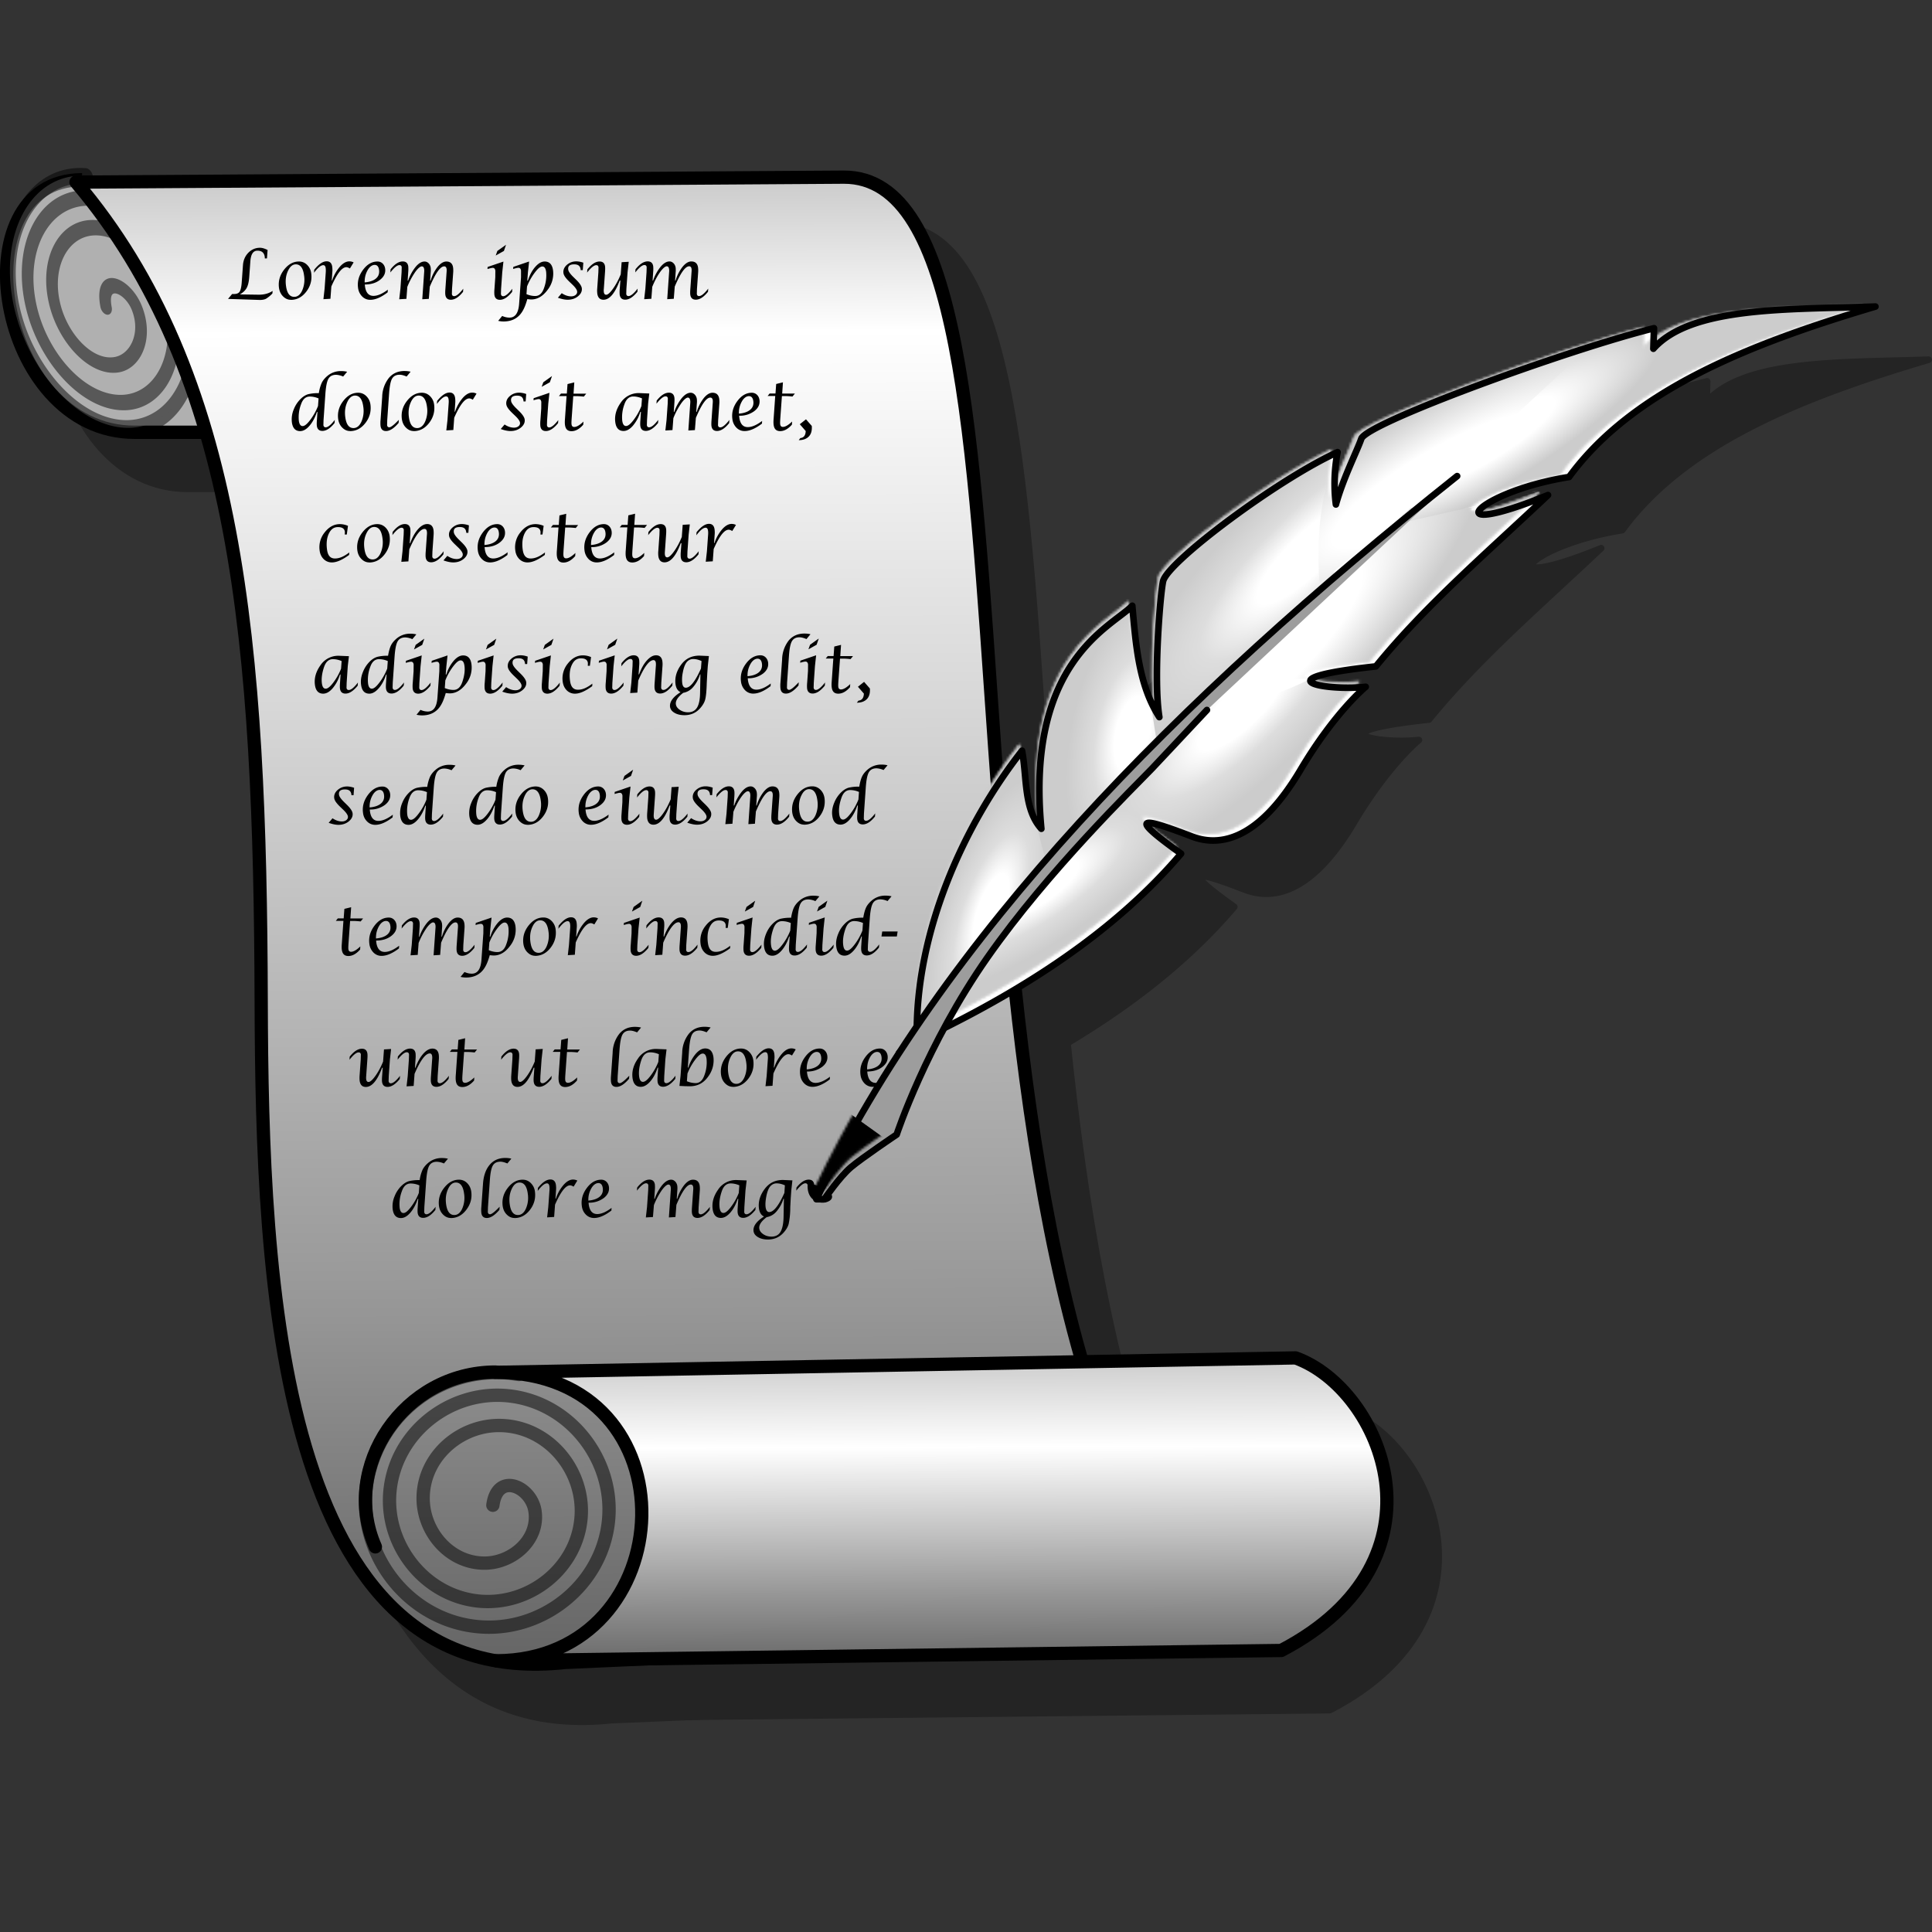 <svg xmlns="http://www.w3.org/2000/svg" xmlns:xlink="http://www.w3.org/1999/xlink" width="28" height="28" xmlns:v="https://vecta.io/nano"><rect width="100%" height="100%" fill="#333333" stroke="none"/><style><![CDATA[.B{fill-rule:evenodd}.C{stroke-linejoin:round}.D{stroke-width:.193}.E{stroke-width:.096}.F{stroke-linecap:round}]]></style><defs><radialGradient xlink:href="#J" id="A" cx="90.208" cy="264.088" r="32.989" fx="90.208" fy="264.088" gradientTransform="matrix(.941 .338 -.986 2.75 261.779 -483.428)" spreadMethod="reflect"/><radialGradient xlink:href="#J" id="B" cx="148.51" cy="189.075" r="28.557" fx="148.51" fy="189.075" gradientTransform="matrix(1.46 .293 -.661 3.298 54.614 -468.735)"/><radialGradient xlink:href="#J" id="C" cx="190.253" cy="133.78" r="42.904" fx="190.253" fy="133.78" gradientTransform="matrix(.802 .814 -2.864 2.82 451.746 -410.501)"/><radialGradient xlink:href="#I" id="D" cx="318.534" cy="70.836" r="66.835" fx="318.534" fy="70.836" gradientTransform="matrix(-.242 -.409 1.629 -.964 238.445 289.053)"/><radialGradient xlink:href="#I" id="E" cx="224.146" cy="109.503" r="70.887" fx="224.146" fy="109.503" gradientTransform="matrix(1.193 -1.218 .321 .314 -94.046 401.405)"/><radialGradient xlink:href="#I" id="F" cx="282.988" cy="40.733" r="110.102" fx="282.988" fy="40.733" gradientTransform="matrix(.682 -.407 .095 .16 98.532 182.905)"/><radialGradient xlink:href="#J" id="G" cx="119.723" cy="269.649" r="71.064" fx="119.723" fy="269.649" gradientTransform="matrix(1.45 -.95 .292 .445 -146.566 258.39)"/><radialGradient xlink:href="#J" id="H" cx="196.337" cy="186.437" r="57.806" fx="196.337" fy="186.437" gradientTransform="matrix(1.837 -1.772 .573 .594 -274.34 424.107)"/><linearGradient id="I" gradientUnits="userSpaceOnUse"><stop offset="0" stop-color="#fff"/><stop offset=".411" stop-color="#fff"/><stop offset="1" stop-color="#ccc"/></linearGradient><linearGradient id="J" gradientUnits="userSpaceOnUse"><stop offset="0" stop-color="#fff"/><stop offset=".169" stop-color="#fff"/><stop offset=".361" stop-color="#ddd"/><stop offset=".617" stop-color="#ccc"/></linearGradient><linearGradient id="K" x1="-70.774" x2="58.688" y1="91.017" y2="243.653" gradientUnits="userSpaceOnUse"><stop offset="0" stop-color="#c8c8c8"/><stop offset=".107" stop-color="#fff"/><stop offset=".761" stop-color="#969696"/><stop offset="1" stop-color="#646464"/></linearGradient><linearGradient id="L" x1="58.968" x2="86.394" y1="187.867" y2="220.202" gradientUnits="userSpaceOnUse"><stop offset="0" stop-color="#c8c8c8"/><stop offset=".299" stop-color="#fff"/><stop offset=".761" stop-color="#969696"/><stop offset="1" stop-color="#646464"/></linearGradient><mask id="M"><path fill="#fff" stroke="#fff" stroke-width="1.25" d="M281.5 87.25C163.117 181.455 64.983 280.997 11.687 391.75H15s6.5-9.5 11.25-13.5S45.5 364.5 45.5 364.5s12.483-37.878 38.292-74.647 61.872-71.772 69.297-79.55l23.036-24.553" class="B"/></mask><mask id="N"><path fill="#fff" stroke="#fff" stroke-width=".625" d="M58.75 323c52.744-25.36 85.017-51.532 106.5-76.75-23.162-16.57-16.357-15.277 4.5-7.25 9.813 3.777 26.75 4 45.75-28 14.586-24.566 27.5-35 27.5-35-16.42 1.836-45.033-3.333 4.25-8.625 21.19-26.026 47.606-48.568 72.5-72.125-48.101 19.604-30.942-1.276 8.875-7.625 26.567-36.342 75.37-55.87 129-71.75-37.013 1.31-77.56-.164-93.5 17.75l.25-8.625c-35.964 8.945-120.915 39.798-123.252 46.533-1.795 5.174-7.702 16.732-10.695 27.666-.93-6.637-.72-13.958.708-22.009-25.082 11.377-71.425 46.024-73.451 54.27-1.172 4.77-4.218 41.117-1.591 57.276-8.658-13.42-9.852-30.232-11.387-46.888-8.819 8.96-45.05 23.538-38.287 93.91-7.492-8.303-6.004-21.596-8.132-32.88C74.276 233.484 53.094 278.868 54 324" class="B C"/></mask><path id="O" d="M13.451 15.014c1.816-.873 2.927-1.774 3.666-2.642-.797-.57-.563-.525.155-.25.338.13.92.139 1.575-.963.502-.845.946-1.205.946-1.205-.565.064-1.55-.114.147-.296.729-.896 1.638-1.672 2.495-2.483-1.656.675-1.065-.044.305-.262.915-1.251 2.595-1.923 4.44-2.47-1.273.045-2.669-.006-3.218.611l.009-.297c-1.238.308-4.162 1.37-4.242 1.602-.062.178-.265.576-.368.952a2.416 2.416 0 0 1 .024-.758c-.863.392-2.458 1.585-2.528 1.868-.04.165-.145 1.416-.055 1.972-.298-.462-.34-1.04-.392-1.614-.303.308-1.55.81-1.318 3.232-.258-.285-.206-.743-.28-1.131-.826 1.053-1.555 2.615-1.524 4.169"/></defs><g stroke="#000"><g opacity=".3" class="B"><g class="D"><path d="M1.96 3.376c-1.809 0-1.25 3.666.766 3.66h5.699"/><g class="C"><path d="M1.81 3.355c2.358 2.793 2.658 6.741 2.658 11.906 0 4.04.21 10.064 4.39 9.62l9.361-.391c-4.632-6.103-1.842-21.176-5.253-21.176L1.81 3.355z"/><path d="m7.859 24.854 11.402-.118c2.523-1.308 1.469-3.797.22-4.25l-11.63.178c2.93 0 2.733 4.19.008 4.19z"/></g></g><path d="M14.222 15.785c1.815-.873 2.926-1.774 3.666-2.642-.798-.57-.563-.526.154-.25.338.13.921.138 1.575-.963.502-.846.947-1.205.947-1.205-.565.063-1.55-.115.146-.297.73-.896 1.639-1.672 2.495-2.483-1.655.675-1.065-.044.306-.262.914-1.25 2.594-1.923 4.44-2.47-1.274.045-2.67-.005-3.218.611l.008-.297c-1.238.308-4.161 1.37-4.242 1.602-.062.178-.265.576-.368.952a2.42 2.42 0 0 1 .024-.757c-.863.391-2.458 1.584-2.528 1.868-.04.164-.145 1.415-.055 1.971-.298-.462-.339-1.04-.392-1.614-.303.309-1.55.81-1.317 3.233-.258-.286-.207-.744-.28-1.132-.827 1.053-1.556 2.615-1.525 4.169" class="C E"/></g><g fill="#b0b0b0"><path d="M1.19 2.605c-1.81 0-1.25 3.667.765 3.66h5.7" class="B D"/><path stroke-width="2.078" d="M-100.625 146.125c-2.285 3.958-5.667.351-4.895-2.825.923-3.793 5.41-5.247 8.781-3.908 4.459 1.771 6.146 7.19 4.227 11.416-2.296 5.057-8.566 6.944-13.459 4.578-5.591-2.703-7.657-9.723-4.916-15.185 3.047-6.075 10.738-8.303 16.704-5.236 6.519 3.35 8.897 11.651 5.538 18.076-3.622 6.93-12.487 9.448-19.334 5.823-7.315-3.873-9.965-13.262-6.095-20.502 4.106-7.679 13.988-10.454 21.598-6.353 8.023 4.323 10.916 14.671 6.6 22.63-4.528 8.35-15.32 11.357-23.61 6.837a17.73 17.73 0 0 1-.962-.564" opacity=".5" transform="matrix(-.058 .052 -.057 -.094 4.03 23.418)" class="F"/></g><g transform="matrix(.083 .07 -.07 .083 23.01 -.126)" stroke-width="1.769" class="B C"><path fill="url(#K)" d="M-137.827 149.558c33.113 5.558 58.68 31.441 89.372 67.626 24.01 28.309 61.293 69.266 87.932 41.323l63.268-58.377C34.025 184.894-36.005 62.7-59.906 82.973l-77.921 66.585z"/><path fill="url(#L)" d="m32.316 264.253 79.196-68.59c9.9-24.16-12.278-35.335-23.718-31.084L7.36 234.936c20.532-17.414 44.056 13.117 24.956 29.317z"/></g><g fill="none" class="D F"><path d="M7.143 21.815c.066-.493.556-.27.61.082.064.42-.327.752-.722.757-.522.006-.916-.47-.898-.974.021-.604.574-1.054 1.165-1.019.674.04 1.173.662 1.124 1.325-.055.738-.737 1.28-1.464 1.22-.795-.068-1.379-.805-1.307-1.59.078-.848.865-1.469 1.705-1.388.896.087 1.552.922 1.463 1.811-.095.943-.975 1.632-1.91 1.534-.987-.102-1.707-1.024-1.603-2.004a1.91 1.91 0 0 1 2.093-1.666l.12.017" opacity=".5"/><path d="M7.182 19.885c-1.327 0-2.254 1.371-1.742 2.533"/></g></g><g class="B"><path d="M3.304 4.333l.06-.072h.028c.039 0 .066-.011.081-.034s.025-.066.03-.131l.018-.25c.005-.074.031-.135.078-.183s.106-.073.171-.072c.03 0 .066.011.108.032l-.009.122h-.031a.19.19 0 0 0-.001-.021c-.008-.061-.043-.091-.106-.091s-.096.053-.103.158l-.016.225c-.005.067-.017.119-.036.155s-.052.068-.099.096l.274.004c.079 0 .145-.018.2-.055l-.003.037a.46.46 0 0 1-.093.077c-.022.011-.051.017-.089.017l-.461-.015zm.911.012c-.043 0-.08-.017-.113-.05s-.052-.075-.059-.125c-.012-.094.012-.181.073-.26s.133-.12.217-.12c.045 0 .085.016.118.049s.054.074.06.125c.012.097-.012.185-.073.264s-.136.118-.224.118zm.05-.043c.048 0 .087-.031.115-.093a.39.39 0 0 0 .027-.216c-.014-.108-.054-.162-.12-.162-.047 0-.084.032-.114.096s-.039.136-.028.216c.014.106.053.159.119.159zm.422.036l.017-.151.017-.239a.32.32 0 0 0-.001-.063c-.004-.028-.015-.042-.035-.042-.035 0-.079.037-.134.11l.003-.044c.065-.081.125-.122.18-.122.047 0 .074.027.081.081.003.026.004.053.001.079l-.008.118h.006a.58.58 0 0 1 .112-.2c.046-.052.092-.077.136-.077.023 0 .044.005.063.015l-.054.088c-.021-.013-.038-.019-.051-.019-.064 0-.136.093-.218.28l-.013.178-.103.006zm.934-.139l-.003.038c-.094.072-.178.108-.251.108-.045.001-.088-.017-.119-.049s-.053-.074-.059-.126c-.012-.092.012-.178.072-.259s.13-.121.21-.121c.029 0 .054.01.074.029s.033.045.037.076c.008.063-.017.116-.075.161s-.131.067-.22.067l.002.022c.012.095.053.143.123.143.06 0 .13-.03.209-.09zm-.337-.106c.072-.006.127-.025.164-.056s.052-.073.046-.123-.028-.075-.064-.075-.074.026-.103.078-.044.111-.042.177zm.502.245l.017-.151.017-.242.002-.073c-.003-.02-.013-.03-.033-.03-.032 0-.076.036-.132.107l.003-.045c.061-.077.12-.115.177-.115.047 0 .074.025.08.074a.48.48 0 0 1-.001.083l-.008.121h.007a.65.65 0 0 1 .111-.202c.043-.05.085-.075.127-.075.022 0 .041.009.058.026s.027.039.031.064a.33.33 0 0 1 0 .068l-.008.119h.007a.59.59 0 0 1 .102-.2c.043-.052.085-.077.126-.077.058 0 .091.031.098.092.002.018.003.041.001.067l-.017.239-.002.073c.003.021.014.031.033.031.032 0 .076-.036.132-.108l-.003.045c-.061.077-.12.115-.177.115-.047 0-.074-.025-.08-.074-.002-.016-.002-.044.001-.083l.017-.239c.002-.021.002-.037.001-.047-.003-.027-.015-.041-.035-.041-.057 0-.126.098-.209.294l-.014.177-.095.006.027-.388c.002-.022.002-.037 0-.047-.004-.028-.015-.042-.035-.042s-.057.029-.097.086a1.1 1.1 0 0 0-.112.212l-.013.173-.102.006zm1.639-.154l-.003.046c-.062.077-.121.115-.177.115-.047 0-.074-.025-.08-.074a.48.48 0 0 1 .001-.082l.012-.17.001-.096c-.004-.027-.016-.041-.037-.041-.015 0-.04.006-.077.017l.002-.03.229-.078-.017.156-.017.242-.002.072c.003.021.014.032.033.032.032 0 .076-.036.132-.108zm-.241-.48l.024-.067.126-.09-.031.09-.12.067zm.037.945l.057-.07c.035.016.071.024.107.024.083 0 .13-.069.139-.206l.027-.379v-.096c-.003-.027-.016-.041-.037-.041-.015 0-.041.006-.077.017l.002-.03.229-.078-.017.158-.009.119h.008c.027-.082.063-.149.108-.2s.09-.077.136-.077c.069 0 .11.043.121.129a.38.38 0 0 1-.082.286c-.068.09-.146.135-.235.135-.009 0-.028-.002-.056-.005-.029.103-.063.184-.12.24s-.131.084-.225.084c-.026 0-.051-.003-.076-.009zm.409-.386c.043.018.085.027.126.027.059 0 .101-.038.127-.112a.53.53 0 0 0 .032-.239c-.007-.051-.025-.077-.055-.077s-.064.029-.109.088-.085.13-.113.202l-.008.111zm.455.052l.056-.066c.046.031.092.046.136.046.027 0 .049-.007.066-.021s.024-.032.021-.053-.025-.055-.067-.095l-.051-.049c-.049-.048-.076-.087-.08-.119-.006-.044.01-.084.048-.118s.084-.052.138-.052c.03 0 .064.006.102.019l-.008.108h-.031v-.008c-.006-.054-.037-.076-.094-.076-.064 0-.092.025-.086.076.003.026.027.06.07.103l.046.045c.05.049.077.09.081.121.006.044-.013.083-.054.117s-.092.051-.151.051c-.041 0-.088-.01-.141-.029zm.904-.249h-.008c-.069.185-.147.278-.235.278-.052 0-.082-.031-.09-.092-.002-.022-.003-.044-.001-.066l.017-.24.002-.073c-.003-.02-.013-.03-.033-.03-.032 0-.076.036-.132.107l.003-.045c.061-.077.12-.115.177-.115.047 0 .074.024.08.073.002.016.002.044-.001.083l-.017.24c-.002.015-.002.031 0 .046.003.026.015.04.034.04.024 0 .058-.03.1-.089s.079-.128.111-.207l.013-.176.103-.006-.017.151-.017.242-.002.073c.003.021.014.031.033.031.032 0 .076-.036.132-.108l-.003.045c-.062.077-.121.115-.177.115-.047 0-.074-.025-.08-.074a.47.47 0 0 1 .001-.083l.009-.121zm.347.271l.017-.151.017-.242.002-.073c-.003-.02-.013-.03-.033-.03-.032 0-.076.036-.132.107l.003-.045c.061-.077.12-.115.177-.115.047 0 .074.025.08.074a.48.48 0 0 1-.001.083l-.008.121h.007a.65.65 0 0 1 .111-.202c.043-.05.085-.075.127-.075.022 0 .041.009.058.026s.027.039.031.064a.33.33 0 0 1 0 .068l-.008.119h.007a.59.59 0 0 1 .102-.2c.043-.052.085-.077.126-.077.058 0 .091.031.098.092.002.018.003.041.001.067l-.017.239-.002.073c.003.021.014.031.033.031.032 0 .076-.036.132-.108l-.003.045c-.061.077-.12.115-.177.115-.047 0-.074-.025-.08-.074-.002-.016-.002-.044.001-.083l.017-.239c.002-.021.002-.037.001-.047-.003-.027-.015-.041-.035-.041-.057 0-.126.098-.209.294l-.014.177-.095.006.027-.388c.002-.022.002-.037 0-.047-.004-.028-.015-.042-.035-.042s-.057.029-.097.086-.078.128-.112.212l-.013.173-.102.006zM4.602 5.97h-.009c-.027.082-.063.149-.108.201s-.09.077-.135.077c-.069 0-.109-.043-.12-.13a.37.37 0 0 1 .027-.184.43.43 0 0 1 .11-.162c.032-.029.065-.049.1-.059a.6.6 0 0 1 .154-.015.57.57 0 0 1 .041-.148c.016-.034.042-.066.076-.096a.3.3 0 0 1 .204-.076c.032 0 .062.003.089.01l-.058.069a.28.28 0 0 0-.102-.025c-.052 0-.089.019-.111.057s-.036.109-.044.213l-.027.387-.002.072c.003.021.014.032.033.032.033 0 .077-.036.132-.108l-.003.045c-.061.077-.12.115-.177.115-.047 0-.074-.025-.08-.074-.002-.016-.002-.044.001-.083l.008-.121zm.014-.196a.32.32 0 0 0-.126-.027c-.059 0-.101.037-.127.112a.53.53 0 0 0-.032.239c.007.051.025.077.055.077s.065-.03.11-.089.085-.13.113-.202l.008-.111zm.457.473c-.043 0-.08-.017-.113-.05s-.052-.075-.059-.125c-.012-.094.012-.181.073-.26s.133-.12.217-.12c.045 0 .085.016.118.049s.054.074.06.125c.012.097-.012.185-.073.264s-.136.118-.224.118zm.05-.043c.048 0 .087-.031.115-.093a.39.39 0 0 0 .027-.216c-.014-.108-.054-.162-.119-.162-.047 0-.085.032-.114.096s-.039.136-.028.216c.014.106.053.159.119.159zm.657-.12l-.003.045c-.067.079-.128.118-.183.118-.046 0-.073-.025-.079-.075a.44.44 0 0 1 0-.083l.024-.337a.46.46 0 0 1 .098-.276c.057-.066.131-.099.225-.099.03 0 .06.003.089.01l-.058.07c-.04-.017-.074-.026-.101-.026-.052 0-.088.019-.11.057s-.035.109-.043.215l-.027.386-.002.073c.003.021.014.031.033.031s.06-.029.116-.087l.023-.023zm.216.163c-.043 0-.08-.017-.113-.05s-.052-.075-.059-.125c-.012-.094.012-.181.073-.26s.133-.12.217-.12c.045 0 .085.016.118.049s.054.074.06.125c.012.097-.012.185-.073.264s-.136.118-.224.118zm.05-.043c.048 0 .087-.031.115-.093a.39.39 0 0 0 .027-.216c-.014-.108-.054-.162-.12-.162-.047 0-.085.032-.114.096s-.039.136-.028.216c.014.106.053.159.119.159zm.422.036l.017-.151.017-.239c.002-.024.002-.045-.001-.063-.004-.028-.015-.042-.035-.042-.035 0-.079.037-.134.11l.003-.044c.065-.081.125-.122.18-.122.047 0 .074.027.081.081.003.024.004.05.001.079l-.008.118h.006a.58.58 0 0 1 .112-.2c.046-.052.092-.077.136-.077.023 0 .044.005.063.015l-.054.088c-.021-.013-.038-.019-.051-.019-.064 0-.136.093-.218.28l-.013.178-.103.006zm.789-.022l.056-.066c.046.031.092.046.136.046.027 0 .049-.007.066-.021s.024-.032.021-.053-.025-.055-.067-.095l-.051-.049c-.049-.048-.076-.087-.08-.119-.006-.044.01-.084.048-.118s.084-.052.138-.052c.03 0 .064.006.102.019l-.008.108h-.031v-.008c-.006-.054-.037-.076-.094-.076-.064 0-.092.025-.086.076.003.026.027.06.07.103l.046.045c.05.049.077.09.081.121.006.044-.013.083-.054.117s-.092.051-.151.051c-.041 0-.088-.01-.141-.029zm.834-.131l-.003.045c-.062.077-.121.115-.177.115-.047 0-.074-.025-.08-.074a.48.48 0 0 1 .001-.082l.012-.17.001-.096c-.004-.027-.016-.041-.037-.041-.015 0-.04.006-.076.017l.002-.03.229-.078-.017.156-.017.242-.002.072c.003.021.014.032.033.032.032 0 .076-.036.132-.108zm-.241-.48l.024-.067.126-.09-.031.09-.12.067zm.363.133h-.112l.029-.036h.085l.01-.138.098-.024-.011.163h.184l-.035.043c-.037-.004-.075-.007-.113-.007h-.04l-.024.335c-.002.035-.003.059-.001.073.003.026.016.039.039.039.035 0 .08-.026.134-.078l-.003.045c-.055.063-.112.094-.17.094s-.087-.031-.095-.092c-.003-.022-.003-.051 0-.087l.023-.328zm1.076.229h-.009a.56.56 0 0 1-.107.2c-.045.052-.09.077-.136.077-.069 0-.109-.043-.12-.129-.012-.095.014-.188.078-.279a.31.31 0 0 1 .268-.141l.147.006-.017.145-.016.241-.002.073c.003.021.014.031.033.031.033 0 .077-.036.132-.108l-.003.045c-.062.077-.121.115-.177.115-.047 0-.074-.025-.08-.074-.002-.016-.002-.044.001-.083l.008-.121zm.014-.196c-.043-.018-.085-.027-.125-.027-.059 0-.102.037-.128.112a.53.53 0 0 0-.032.239c.007.051.025.077.055.077s.065-.029.11-.088a.84.84 0 0 0 .113-.202l.008-.111zm.34.467l.017-.151.017-.242.002-.073c-.003-.02-.013-.03-.033-.03-.032 0-.076.036-.132.107l.003-.045c.061-.077.12-.115.177-.115.047 0 .074.025.08.074.002.017.002.044-.001.083l-.008.121h.007a.65.65 0 0 1 .111-.202c.043-.05.085-.075.127-.075.022 0 .041.009.058.026s.027.039.031.064c.002.019.003.042 0 .068l-.008.119h.007a.59.59 0 0 1 .102-.2c.043-.052.085-.077.126-.077.058 0 .09.031.098.092a.36.36 0 0 1 .001.067l-.017.239-.002.073c.003.021.014.031.033.031.032 0 .076-.036.132-.108l-.003.045c-.061.077-.12.115-.177.115-.047 0-.074-.025-.08-.074-.002-.016-.002-.044.001-.083l.017-.239c.002-.021.002-.037.001-.047-.003-.027-.015-.041-.036-.041-.057 0-.126.098-.209.294l-.014.177-.095.006.027-.388c.002-.022.002-.037 0-.047-.004-.028-.015-.042-.035-.042s-.057.029-.097.086a1.09 1.09 0 0 0-.112.212l-.013.173-.102.006zm1.402-.139l-.002.038c-.094.072-.178.108-.251.108-.045.001-.088-.017-.119-.049s-.053-.074-.059-.126c-.012-.092.012-.178.072-.259s.13-.121.21-.121c.029 0 .054.01.074.029s.033.045.037.076c.008.063-.017.116-.075.161a.35.35 0 0 1-.22.067l.002.022c.012.095.053.143.123.143.06 0 .13-.03.209-.09zm-.337-.106c.072-.006.127-.025.164-.056s.052-.073.046-.123-.028-.075-.064-.075-.074.026-.103.078a.33.33 0 0 0-.042.177zm.529-.256h-.112l.029-.036h.085l.01-.138.098-.024-.011.163h.184l-.035.043c-.037-.004-.075-.007-.113-.007h-.04l-.024.335c-.002.035-.003.059-.001.073.003.026.016.039.039.039.035 0 .08-.026.134-.078l-.003.045c-.055.063-.112.094-.17.094s-.087-.031-.095-.092c-.003-.022-.003-.051 0-.087l.023-.328zm.356.408l.088-.07.084.096c.005.066-.009.117-.042.152s-.082.054-.147.054l.023-.03c.05-.005.076-.039.078-.102l-.086-.099zM5.062 8.004l-.002.038c-.098.072-.181.109-.249.109-.045.001-.088-.016-.12-.048s-.053-.074-.059-.127a.34.34 0 0 1 .074-.261c.062-.079.135-.119.221-.119a.3.3 0 0 1 .116.025l-.017.126h-.03l.001-.007c.001-.011.001-.023.001-.034-.006-.045-.039-.067-.1-.067s-.101.031-.131.092-.04.138-.028.231.05.132.116.132.132-.03.209-.089zm.289.147c-.043 0-.08-.017-.113-.05s-.052-.075-.059-.125c-.012-.094.012-.181.073-.26s.133-.12.217-.12c.045 0 .085.016.118.049s.053.074.06.125c.012.097-.012.185-.073.264s-.136.118-.224.118zm.05-.043c.048 0 .087-.031.115-.093a.39.39 0 0 0 .027-.216c-.014-.108-.054-.162-.12-.162-.047 0-.084.032-.114.096s-.039.136-.028.216c.014.106.053.159.119.159zm.415.036l.017-.151.017-.242.002-.073c-.003-.02-.014-.03-.033-.03-.032 0-.076.036-.132.107l.003-.045c.061-.077.12-.115.177-.115.047 0 .074.024.08.073a.49.49 0 0 1-.001.083l-.008.121h.007c.03-.083.068-.151.112-.201s.089-.076.134-.076c.053 0 .084.03.092.089.002.019.003.043.001.07l-.017.239-.002.073c.003.021.014.031.033.031.033 0 .077-.036.132-.108l-.004.045c-.061.077-.12.115-.177.115-.047 0-.074-.025-.08-.074-.002-.016-.002-.044.001-.083l.017-.24c.002-.019.002-.034 0-.047-.003-.026-.015-.04-.034-.04-.062 0-.136.099-.221.296l-.013.175-.102.006zm.611-.022l.056-.066c.046.031.092.046.136.046.027 0 .049-.007.066-.021s.024-.032.021-.053-.025-.055-.067-.095l-.051-.049c-.049-.048-.076-.087-.08-.119-.006-.044.01-.084.048-.118s.084-.052.138-.052c.03 0 .064.006.102.019l-.008.108h-.031v-.008c-.006-.054-.037-.076-.094-.076-.064 0-.092.025-.086.076.003.026.027.06.07.103l.046.045c.05.049.077.09.081.121.006.044-.013.083-.054.117s-.092.051-.151.051c-.041 0-.088-.01-.141-.029zm.93-.117l-.003.038c-.094.072-.178.108-.251.108-.046 0-.086-.016-.119-.049s-.053-.074-.059-.126c-.012-.092.012-.178.072-.259s.13-.121.21-.121c.029 0 .054.01.074.029s.033.045.037.076c.008.063-.017.116-.075.161s-.131.067-.22.067l.002.022c.012.095.053.143.123.143.06 0 .13-.03.209-.09zm-.337-.106c.072-.006.127-.025.164-.056s.052-.073.046-.123-.028-.075-.064-.075-.074.026-.103.078-.044.111-.042.177zm.878.105l-.002.038c-.098.072-.181.109-.249.109-.045.001-.088-.016-.12-.048s-.053-.074-.059-.127a.34.34 0 0 1 .074-.261c.062-.079.135-.119.221-.119a.3.3 0 0 1 .116.025l-.017.126h-.03l.001-.007c.001-.011.001-.023.001-.034-.006-.045-.039-.067-.1-.067s-.101.031-.131.092-.04.138-.028.231.05.132.116.132.132-.03.209-.089zm.198-.36h-.112l.029-.036h.085l.01-.138.098-.024-.011.163h.184l-.035.043c-.037-.004-.075-.007-.113-.007h-.04l-.024.335c-.002.035-.003.059-.001.073.003.026.016.039.039.039.035 0 .08-.026.134-.078l-.003.045c-.055.063-.112.094-.17.094s-.087-.031-.095-.092c-.003-.022-.003-.051 0-.087l.023-.328zm.806.361l-.002.038c-.094.072-.178.108-.251.108-.045.001-.088-.017-.119-.049s-.053-.074-.059-.126c-.012-.092.012-.178.072-.259s.13-.121.21-.121c.029 0 .054.01.074.029s.033.045.037.076c.008.063-.017.116-.075.161a.35.35 0 0 1-.22.067l.002.022c.012.095.053.143.123.143.06 0 .13-.03.209-.09zm-.337-.106c.072-.006.127-.025.164-.056s.052-.073.046-.123-.028-.075-.064-.075-.074.026-.103.078a.33.33 0 0 0-.042.177zm.529-.256h-.112l.029-.036h.085l.01-.138.098-.024-.011.163h.184l-.035.043c-.037-.004-.075-.007-.113-.007h-.04l-.024.335c-.002.035-.003.059-.001.073.003.026.016.039.039.039.035 0 .08-.026.134-.078l-.003.045c-.055.063-.112.094-.17.094s-.087-.031-.095-.092c-.003-.022-.003-.051 0-.087l.023-.328zm.78.229h-.008c-.069.185-.147.278-.235.278-.052 0-.082-.031-.09-.092-.002-.022-.003-.044-.001-.066l.017-.24.002-.073c-.003-.02-.013-.03-.033-.03-.032 0-.076.036-.132.107l.003-.045c.061-.077.12-.115.177-.115.047 0 .074.024.08.073.002.016.002.044-.001.083l-.017.24c-.001.015-.002.031 0 .046.003.026.015.04.034.04.024 0 .058-.03.1-.089s.079-.128.111-.207l.013-.176.103-.006-.017.151-.017.242-.002.073c.003.021.014.031.033.031.032 0 .076-.036.132-.108l-.003.045c-.062.077-.121.115-.177.115-.047 0-.074-.025-.08-.074a.47.47 0 0 1 .001-.083l.009-.121zm.354.271l.017-.151.017-.239c.002-.024.002-.045-.001-.063-.004-.028-.015-.042-.035-.042-.035 0-.079.037-.134.11l.003-.044c.065-.081.125-.122.18-.122.047 0 .074.027.081.081.003.024.004.05.001.079l-.008.118h.006a.58.58 0 0 1 .112-.2c.046-.052.092-.077.136-.077.023 0 .044.005.063.015l-.054.088c-.021-.013-.038-.019-.051-.019-.064 0-.136.093-.218.28l-.013.178-.103.006zM4.936 9.776h-.009a.56.56 0 0 1-.107.2c-.045.052-.091.077-.136.077-.069 0-.109-.043-.12-.129-.012-.095.014-.188.078-.279a.31.31 0 0 1 .268-.141l.147.006-.017.145-.016.241-.002.073c.003.021.014.031.033.031.033 0 .077-.036.132-.108l-.003.045c-.062.077-.121.115-.177.115-.047 0-.074-.025-.08-.074-.002-.016-.002-.044.001-.083l.008-.121zm.014-.196c-.043-.018-.085-.027-.125-.027-.059 0-.102.037-.128.112-.03.089-.041.168-.032.239.007.051.025.077.055.077s.065-.029.11-.088a.84.84 0 0 0 .113-.202l.008-.111zm.655.196h-.009c-.027.082-.063.149-.108.2s-.09.077-.135.077c-.069 0-.109-.043-.12-.13-.008-.059.001-.12.027-.184a.43.43 0 0 1 .11-.162c.032-.029.065-.048.1-.058a.59.59 0 0 1 .154-.015c.011-.065.025-.114.041-.148s.042-.066.076-.096a.3.3 0 0 1 .204-.076c.032 0 .062.003.089.01l-.058.069a.28.28 0 0 0-.102-.025c-.052 0-.089.019-.111.057s-.036.109-.044.213l-.027.387-.002.072c.003.021.014.032.033.032.033 0 .077-.036.132-.108l-.004.045c-.061.077-.12.115-.177.115-.047 0-.074-.025-.08-.074-.002-.016-.002-.044.001-.083l.008-.121zm.014-.196a.32.32 0 0 0-.126-.027c-.059 0-.101.037-.127.112a.53.53 0 0 0-.032.239c.006.051.025.077.055.077s.065-.03.11-.089.083-.126.113-.202l.008-.111zm.622.313l-.003.045c-.062.077-.121.115-.177.115-.047 0-.074-.025-.08-.074a.47.47 0 0 1 .001-.082l.012-.17.001-.096c-.003-.027-.016-.041-.037-.041-.015 0-.04.006-.077.017l.002-.03.229-.078-.017.156-.017.242-.002.072c.003.021.014.032.033.032.032 0 .076-.036.132-.108zM6 9.413l.024-.067.126-.09-.031.09-.12.067zm.037.945l.057-.07c.035.016.071.024.107.024.083 0 .13-.069.139-.206l.027-.379.001-.096c-.003-.027-.016-.041-.037-.041-.015 0-.041.006-.077.017l.003-.03.229-.078-.017.158-.009.119h.008a.56.56 0 0 1 .108-.2c.045-.051.09-.077.136-.077.069 0 .11.043.121.129a.38.38 0 0 1-.082.286c-.068.09-.146.135-.235.135-.019-.001-.038-.003-.056-.005-.029.103-.063.184-.12.24s-.131.084-.225.084a.36.36 0 0 1-.076-.009zm.409-.386c.043.018.085.027.126.027.059 0 .101-.038.127-.112.031-.089.042-.168.032-.239-.007-.051-.025-.077-.055-.077s-.064.029-.109.088-.085.13-.113.202l-.008.111zm.838-.079l-.003.045c-.062.077-.121.115-.177.115-.047 0-.074-.025-.08-.074a.47.47 0 0 1 .001-.082l.012-.17.001-.096C7.033 9.604 7.021 9.59 7 9.59c-.015 0-.04.006-.077.017l.002-.03.229-.078-.017.156-.017.242-.002.072c.003.021.014.032.033.032.032 0 .076-.036.132-.108zm-.241-.48l.024-.067.126-.09-.031.09-.12.067zm.236.611l.056-.066c.046.031.092.046.136.046.027 0 .049-.007.066-.021s.024-.032.021-.053-.025-.055-.067-.095l-.051-.049c-.049-.048-.076-.087-.08-.119-.006-.044.01-.084.048-.118s.084-.052.138-.052c.03 0 .064.006.102.019l-.008.108h-.031v-.008c-.006-.054-.037-.076-.094-.076-.064 0-.092.025-.086.076.003.026.027.06.07.103l.046.045c.05.049.077.09.081.121.006.044-.013.083-.054.117s-.092.051-.151.051c-.041 0-.088-.01-.141-.029zm.834-.131l-.003.045c-.062.077-.121.115-.177.115-.047 0-.074-.025-.08-.074a.47.47 0 0 1 .001-.082l.012-.17.001-.096c-.003-.027-.016-.041-.037-.041-.015 0-.04.006-.077.017l.002-.03.229-.078-.017.156-.017.242-.002.072c.003.021.014.032.033.032.032 0 .076-.036.132-.108zm-.241-.48l.024-.067.126-.09-.031.09-.12.067zm.713.493l-.002.038c-.098.072-.181.109-.249.109-.045.001-.088-.016-.12-.048s-.052-.074-.059-.127a.34.34 0 0 1 .074-.261c.062-.079.135-.119.221-.119a.3.3 0 0 1 .116.025l-.017.126h-.03v-.007c.001-.011.001-.023.001-.034-.006-.045-.039-.067-.1-.067s-.101.031-.131.092-.04.138-.028.231.05.132.116.132.132-.03.209-.089zm.453-.014l-.003.045c-.062.077-.121.115-.177.115-.047 0-.074-.025-.08-.074a.48.48 0 0 1 .001-.082l.012-.17.001-.096c-.004-.027-.016-.041-.037-.041-.015 0-.04.006-.077.017l.002-.03.229-.078-.017.156-.017.242-.002.072c.003.021.014.032.033.032.032 0 .076-.036.132-.108zm-.241-.48l.024-.067.126-.09-.031.09-.12.067zm.336.634l.017-.151.017-.242.002-.073c-.003-.02-.013-.03-.033-.03-.032 0-.076.036-.132.107l.003-.045c.061-.077.12-.115.177-.115.047 0 .074.024.08.073a.48.48 0 0 1-.001.083l-.008.121h.007c.03-.083.067-.151.112-.201s.089-.076.134-.076c.053 0 .084.03.092.089a.36.36 0 0 1 .001.07l-.017.239-.002.073c.003.021.014.031.033.031.033 0 .077-.036.132-.108l-.003.045c-.061.077-.12.115-.177.115-.047 0-.074-.025-.08-.074-.002-.016-.002-.044.001-.083l.017-.24a.23.23 0 0 0 0-.047c-.003-.026-.015-.04-.034-.04-.062 0-.136.099-.221.296l-.013.175-.102.006zm.731-.014c-.042-.019-.066-.059-.074-.118-.012-.096.015-.19.081-.28s.153-.132.266-.132l.137.006-.016.145-.008.113-.007.132c-.003.116-.011.196-.023.241s-.039.089-.079.132c-.059.063-.133.094-.221.094-.057 0-.105-.011-.144-.034s-.06-.051-.065-.087c-.009-.072.042-.143.153-.213zm.303-.452c-.042-.019-.082-.029-.121-.029s-.078.019-.103.058c-.02.031-.036.076-.047.136a.49.49 0 0 0-.009.153c.006.046.023.069.052.069.064 0 .138-.093.22-.278l.008-.109zm-.014.194h-.008a.5.5 0 0 1-.101.185.24.24 0 0 1-.142.082c-.078.059-.113.114-.107.164.004.033.024.06.058.083s.075.035.12.035c.058 0 .101-.023.129-.068s.043-.117.044-.215l.005-.266zm1.017.132l-.002.038c-.094.072-.178.108-.251.108-.045.001-.088-.017-.119-.049s-.053-.074-.059-.126c-.012-.092.012-.178.072-.259s.13-.121.21-.121c.029 0 .054.01.074.029s.033.045.037.076c.008.063-.017.116-.075.161a.35.35 0 0 1-.22.067l.002.022c.012.095.053.143.123.143.06 0 .13-.03.209-.09zm-.337-.106c.072-.006.127-.025.164-.056s.052-.073.046-.123-.028-.075-.064-.075-.074.026-.103.078a.33.33 0 0 0-.042.177zm.743.089l-.003.045c-.067.079-.128.118-.183.118-.046 0-.073-.025-.079-.075a.44.44 0 0 1 0-.083l.024-.337a.46.46 0 0 1 .097-.276c.057-.066.132-.099.225-.099.033 0 .062.003.089.01l-.058.07c-.04-.017-.074-.026-.101-.026-.052 0-.088.019-.11.057s-.036.109-.043.215l-.027.386-.002.073c.003.021.014.031.033.031s.06-.029.115-.087l.023-.023zm.381.002l-.003.045c-.062.077-.121.115-.177.115-.047 0-.074-.025-.08-.074a.47.47 0 0 1 .001-.082l.012-.17.001-.096c-.004-.027-.016-.041-.037-.041-.015 0-.04.006-.077.017l.002-.03.229-.078-.017.156-.017.242-.002.072c.003.021.014.032.033.032.032 0 .076-.036.132-.108zm-.241-.48l.024-.067.126-.09-.031.09-.12.067zm.363.133h-.112l.029-.036h.085l.01-.138.098-.024-.011.163h.184l-.035.043c-.037-.004-.075-.007-.113-.007h-.04l-.024.335c-.002.035-.003.059-.001.073.003.026.016.039.039.039.035 0 .08-.026.134-.078l-.003.045c-.055.063-.112.094-.17.094s-.087-.031-.095-.092c-.003-.022-.003-.051 0-.087l.023-.328zm.356.408l.088-.07.084.096c.005.066-.009.117-.042.152s-.082.054-.147.054l.024-.03c.05-.005.076-.039.078-.102l-.086-.099zm-7.672 1.973l.056-.066c.046.031.092.046.136.046.027 0 .049-.007.066-.021s.024-.032.021-.053-.025-.055-.067-.095l-.051-.049c-.049-.048-.076-.087-.08-.119-.006-.044.01-.084.048-.118s.084-.052.138-.052c.03 0 .064.006.102.019l-.008.108h-.031v-.008c-.006-.054-.037-.076-.094-.076-.064 0-.092.025-.086.076.003.026.027.06.07.103l.046.045c.05.049.077.09.081.121.006.044-.013.083-.054.117s-.092.051-.151.051c-.041 0-.088-.01-.141-.029zm.93-.117l-.003.038c-.094.072-.178.108-.251.108-.046 0-.086-.016-.119-.049s-.053-.074-.059-.126c-.012-.092.012-.178.072-.259s.13-.121.21-.121c.029 0 .054.01.074.029s.033.045.037.076c.008.063-.017.116-.075.161a.35.35 0 0 1-.22.067l.002.022c.012.095.053.143.123.143.06 0 .13-.03.209-.09zm-.337-.106c.072-.006.127-.025.164-.056s.052-.073.046-.123-.028-.075-.064-.075-.074.026-.103.078a.33.33 0 0 0-.042.177zm.817-.026h-.009c-.027.082-.063.149-.108.201s-.09.077-.135.077c-.069 0-.109-.043-.12-.13a.37.37 0 0 1 .027-.184.43.43 0 0 1 .11-.162c.032-.029.065-.049.1-.059a.6.6 0 0 1 .154-.015.57.57 0 0 1 .041-.148c.016-.034.042-.066.076-.096a.3.3 0 0 1 .204-.076c.032 0 .062.003.089.01l-.058.069a.28.28 0 0 0-.102-.025c-.052 0-.089.019-.111.057s-.036.109-.044.213l-.027.387-.002.072c.003.021.014.032.033.032.033 0 .077-.036.132-.108l-.003.045c-.061.077-.12.115-.177.115-.047 0-.074-.025-.08-.074-.002-.016-.002-.044.001-.083l.008-.121zm.014-.196a.32.32 0 0 0-.126-.027c-.059 0-.101.037-.127.112a.53.53 0 0 0-.032.239c.007.051.025.077.055.077s.065-.03.11-.089.085-.13.113-.202l.008-.111zm.987.196h-.009c-.027.082-.063.149-.108.2s-.09.077-.135.077c-.069 0-.109-.043-.12-.13a.37.37 0 0 1 .027-.184.43.43 0 0 1 .11-.162c.032-.029.065-.049.1-.059a.6.6 0 0 1 .154-.015.57.57 0 0 1 .041-.148c.016-.034.042-.066.076-.096a.3.3 0 0 1 .204-.076c.032 0 .062.003.089.01l-.058.069a.28.28 0 0 0-.102-.025c-.052 0-.089.019-.111.057s-.036.109-.044.213l-.027.387-.002.072c.003.021.014.032.033.032.033 0 .077-.036.132-.108l-.003.045c-.061.077-.12.115-.177.115-.047 0-.074-.025-.08-.074-.002-.016-.002-.044.001-.083l.008-.121zm.014-.196a.32.32 0 0 0-.126-.027c-.059 0-.101.037-.127.112a.53.53 0 0 0-.032.239c.007.051.025.077.055.077s.065-.03.11-.089.085-.13.113-.202l.008-.111zm.457.473c-.043 0-.08-.017-.113-.05s-.052-.075-.059-.125c-.012-.094.012-.181.073-.26s.133-.12.217-.12c.045 0 .085.016.118.049s.053.074.06.125c.013.097-.012.185-.073.264s-.135.118-.224.118zm.05-.043c.048 0 .087-.031.115-.093a.39.39 0 0 0 .027-.216c-.014-.108-.054-.162-.119-.162-.047 0-.085.032-.114.096s-.039.136-.028.216c.014.106.053.159.119.159zm1.125-.103l-.003.038c-.094.072-.178.108-.251.108-.045.001-.088-.017-.119-.049s-.053-.074-.059-.126c-.012-.092.012-.178.072-.259s.13-.121.21-.121c.029 0 .054.01.074.029s.033.045.037.076c.008.063-.017.116-.075.161s-.131.067-.22.067l.002.022c.012.095.053.143.123.143.06 0 .13-.03.209-.09zm-.337-.106c.072-.006.127-.025.164-.056s.052-.073.046-.123-.028-.075-.064-.075-.074.026-.103.078-.044.111-.042.177zm.784.091l-.003.046c-.062.077-.121.115-.177.115-.047 0-.074-.025-.08-.074a.48.48 0 0 1 .001-.082l.012-.17.001-.096c-.004-.027-.016-.041-.037-.041-.015 0-.04.006-.077.017l.002-.03.229-.078-.017.156-.017.242-.002.072c.003.021.014.032.033.032.032 0 .076-.036.132-.108zm-.241-.48l.024-.067.126-.09-.031.09-.12.067zm.687.362h-.008c-.069.185-.147.278-.235.278-.052 0-.082-.031-.09-.092-.002-.022-.002-.044-.001-.066l.017-.24.002-.073c-.003-.02-.013-.03-.033-.03-.032 0-.076.036-.132.107l.003-.045c.061-.077.12-.115.177-.115.047 0 .074.024.08.073.002.016.002.044-.001.083l-.017.24c-.001.015-.002.031 0 .046.003.026.015.04.034.04.024 0 .058-.03.1-.089s.079-.128.111-.207l.013-.176.103-.006-.017.151-.017.242-.002.073c.003.021.014.031.033.031.032 0 .076-.036.132-.108l-.003.045c-.062.077-.121.115-.177.115-.047 0-.074-.025-.08-.074a.47.47 0 0 1 .001-.083l.009-.121zm.247.249l.056-.066c.046.031.092.046.136.046.027 0 .049-.007.066-.021s.024-.032.021-.053-.025-.055-.067-.095l-.051-.049c-.049-.048-.076-.087-.08-.119-.006-.044.01-.084.048-.118s.084-.052.138-.052c.03 0 .064.006.102.019l-.008.108h-.031v-.008c-.006-.054-.037-.076-.094-.076-.064 0-.092.025-.086.076.003.026.027.06.07.103l.046.045c.05.049.077.09.081.121.006.044-.013.083-.054.117s-.092.051-.151.051c-.041 0-.088-.01-.141-.029zm.552.022l.017-.151.017-.242.002-.073c-.003-.02-.014-.03-.033-.03-.032 0-.076.036-.132.107l.003-.045c.061-.077.12-.115.177-.115.047 0 .074.025.08.074.002.017.002.044-.001.083l-.008.121h.007a.65.65 0 0 1 .111-.202c.043-.05.085-.075.127-.075.022 0 .041.009.058.026s.027.039.031.064c.002.019.003.042 0 .068l-.008.119h.007a.59.59 0 0 1 .102-.2c.043-.052.084-.077.126-.077.058 0 .09.031.098.092.002.018.003.041.001.067l-.017.239-.002.073c.003.021.014.031.033.031.032 0 .076-.036.132-.108l-.003.045c-.061.077-.12.115-.177.115-.047 0-.074-.025-.08-.074-.002-.016-.002-.044.001-.083l.017-.239c.002-.021.002-.037.001-.047-.003-.027-.015-.041-.035-.041-.057 0-.126.098-.209.294l-.014.177-.095.006.027-.388c.002-.022.002-.037 0-.047-.004-.028-.015-.042-.035-.042s-.057.029-.097.086-.078.128-.112.212l-.014.173-.102.006zm1.142.006c-.043 0-.08-.017-.113-.05s-.052-.075-.059-.125c-.012-.094.012-.181.073-.26s.133-.12.217-.12c.045 0 .085.016.118.049s.053.074.06.125c.012.097-.012.185-.073.264s-.136.118-.224.118zm.05-.043c.048 0 .087-.031.115-.093a.39.39 0 0 0 .027-.216c-.014-.108-.054-.162-.12-.162-.047 0-.084.032-.114.096s-.039.136-.028.216c.014.106.053.159.119.159zm.73-.235h-.009c-.027.082-.063.149-.108.201s-.09.077-.135.077c-.069 0-.109-.043-.12-.13-.008-.059.001-.12.027-.184a.43.43 0 0 1 .11-.162c.032-.029.065-.049.1-.059a.6.6 0 0 1 .154-.015c.011-.065.025-.114.041-.148s.042-.066.076-.096a.3.3 0 0 1 .204-.076c.032 0 .062.003.089.01l-.058.069a.28.28 0 0 0-.102-.025c-.052 0-.089.019-.111.057s-.036.109-.044.213l-.027.387-.002.072c.003.021.014.032.033.032.033 0 .077-.036.132-.108l-.003.045c-.061.077-.12.115-.177.115-.047 0-.074-.025-.08-.074-.002-.016-.002-.044.001-.083l.008-.121zm.014-.196a.32.32 0 0 0-.126-.027c-.059 0-.101.037-.127.112-.031.089-.042.168-.032.239.007.051.025.077.055.077s.065-.03.11-.089.083-.126.113-.202l.008-.111zm-7.469 1.869h-.112l.029-.036h.085l.01-.138.098-.024-.011.163h.184l-.035.043c-.037-.004-.075-.007-.113-.007h-.04l-.024.335c-.002.035-.003.059-.001.073.003.026.016.039.039.039.035 0 .08-.026.134-.078l-.003.045c-.055.063-.112.094-.17.094s-.087-.031-.095-.092c-.003-.022-.003-.051 0-.087l.023-.328zm.806.361l-.003.038c-.094.072-.178.108-.251.108-.045.001-.088-.017-.119-.049s-.053-.074-.059-.126c-.012-.092.012-.178.072-.259s.13-.121.21-.121c.029 0 .054.01.074.029s.033.045.037.076c.008.063-.017.116-.075.161s-.131.067-.22.067l.002.022c.012.095.053.143.123.143.06 0 .13-.03.209-.09zm-.337-.106c.072-.006.127-.025.164-.056s.052-.073.046-.123-.028-.075-.064-.075-.074.026-.103.078-.044.111-.042.177zm.502.245l.017-.151.017-.242.002-.073c-.003-.02-.014-.03-.033-.03-.032 0-.076.036-.132.107l.003-.045c.061-.077.12-.115.177-.115.047 0 .074.025.08.074.002.017.002.044-.001.083l-.008.121h.007a.65.65 0 0 1 .111-.202c.043-.05.085-.075.127-.075.022 0 .041.009.058.026s.027.039.031.064c.002.019.003.042 0 .068l-.008.119h.007a.59.59 0 0 1 .102-.2c.043-.052.084-.077.126-.077.058 0 .09.031.098.092.002.018.003.041.001.067l-.017.239-.002.073c.003.021.014.031.033.031.032 0 .076-.036.132-.108l-.003.045c-.061.077-.12.115-.177.115-.047 0-.074-.025-.08-.074-.002-.016-.002-.044.001-.083l.017-.239c.002-.021.002-.037.001-.047-.003-.027-.015-.041-.035-.041-.057 0-.126.098-.209.294l-.014.177-.095.006.027-.388c.002-.022.002-.037 0-.047-.004-.028-.015-.042-.035-.042s-.057.029-.097.086a1.1 1.1 0 0 0-.112.212l-.013.173-.102.006zm.725.311l.057-.07c.035.016.071.024.107.024.083 0 .13-.069.139-.206l.027-.379.001-.096c-.003-.027-.016-.041-.037-.041-.015 0-.041.006-.077.017l.003-.03.229-.078-.017.158-.009.119h.008a.56.56 0 0 1 .108-.2c.045-.051.09-.077.136-.077.069 0 .11.043.121.129a.38.38 0 0 1-.082.286c-.068.09-.146.135-.235.135a.57.57 0 0 1-.056-.005c-.029.103-.063.184-.12.24s-.131.084-.225.084a.36.36 0 0 1-.076-.009zm.409-.386c.043.018.085.027.126.027.059 0 .102-.038.127-.112a.53.53 0 0 0 .032-.239c-.007-.051-.025-.077-.055-.077s-.064.029-.109.088-.085.13-.113.202l-.008.111zm.673.081c-.043 0-.08-.017-.113-.05s-.052-.075-.059-.125c-.012-.094.012-.181.073-.26s.133-.12.217-.12c.045 0 .085.016.118.049s.054.074.06.125c.012.097-.012.185-.073.264s-.136.118-.224.118zm.05-.043c.048 0 .087-.031.115-.093a.39.39 0 0 0 .027-.216c-.014-.108-.054-.162-.12-.162-.047 0-.085.032-.114.096s-.039.136-.028.216c.014.106.053.159.119.159zm.422.036l.017-.151.017-.239c.002-.024.002-.045-.001-.063-.004-.028-.015-.042-.035-.042-.035 0-.079.037-.134.11l.003-.044c.065-.081.125-.122.18-.122.047 0 .074.027.081.081.003.024.004.05.001.079l-.008.118h.006a.58.58 0 0 1 .112-.2c.046-.052.092-.077.136-.077.023 0 .044.005.063.015l-.054.088c-.021-.013-.038-.019-.051-.019-.064 0-.136.093-.218.28l-.013.178-.103.006zm1.171-.154l-.003.046c-.062.077-.121.115-.177.115-.047 0-.074-.025-.08-.074a.48.48 0 0 1 .001-.082l.012-.17.001-.096c-.004-.027-.016-.041-.037-.041-.015 0-.04.006-.077.017l.002-.03.229-.078-.017.156-.017.242-.002.072c.003.021.014.032.033.032.032 0 .076-.036.132-.108zm-.241-.48l.024-.067.126-.09-.03.09-.12.067zm.336.634l.017-.151.017-.242.002-.073c-.003-.02-.013-.03-.033-.03-.032 0-.076.036-.132.107l.003-.045c.061-.077.12-.115.177-.115.047 0 .074.024.08.073a.49.49 0 0 1-.001.083l-.008.121h.007c.03-.083.068-.151.112-.201s.089-.076.134-.076c.053 0 .084.03.092.089a.36.36 0 0 1 .001.07l-.017.239-.002.073c.003.021.014.031.033.031.033 0 .077-.036.132-.108l-.003.045c-.061.077-.12.115-.177.115-.047 0-.074-.025-.08-.074-.002-.016-.002-.044.001-.083l.017-.24c.002-.019.002-.034 0-.047-.003-.026-.015-.04-.034-.04-.062 0-.136.099-.221.296l-.013.175-.102.006zm1.088-.14l-.002.038c-.098.072-.181.109-.249.109-.045.001-.088-.016-.12-.048s-.053-.074-.059-.127a.34.34 0 0 1 .074-.261c.062-.079.135-.119.221-.119a.3.3 0 0 1 .116.025l-.017.126h-.03v-.007c.001-.011.001-.023.001-.034-.006-.045-.039-.067-.1-.067s-.101.031-.131.092-.04.138-.028.231.05.132.116.132.132-.03.209-.089zm.453-.014l-.003.045c-.062.077-.121.115-.177.115-.047 0-.074-.025-.08-.074a.48.48 0 0 1 .001-.082l.012-.17.001-.096c-.004-.027-.016-.041-.037-.041-.015 0-.04.006-.077.017l.002-.03.229-.078-.017.156-.017.242-.002.072c.003.021.014.032.033.032.032 0 .076-.036.132-.108zm-.241-.48l.024-.067.126-.09-.03.09-.12.067zm.651.362h-.009c-.027.082-.063.149-.108.201s-.09.077-.135.077c-.069 0-.109-.043-.12-.13-.008-.059.001-.12.027-.184a.43.43 0 0 1 .11-.162c.032-.029.065-.049.1-.059a.6.6 0 0 1 .154-.015c.011-.065.025-.114.041-.148s.042-.066.076-.096a.3.3 0 0 1 .204-.076c.032 0 .062.003.089.01l-.058.069a.28.28 0 0 0-.102-.025c-.052 0-.089.019-.111.057s-.036.109-.044.213l-.027.387-.002.072c.003.021.014.032.033.032.033 0 .077-.036.132-.108l-.003.045c-.061.077-.12.115-.177.115-.047 0-.074-.025-.08-.074-.002-.016-.002-.044.001-.083l.008-.121zm.014-.196a.32.32 0 0 0-.126-.027c-.059 0-.101.037-.127.112-.031.089-.042.168-.032.239.007.051.025.077.055.077s.065-.03.11-.089.085-.13.113-.202l.008-.111zm.622.313l-.003.045c-.062.077-.121.115-.177.115-.047 0-.074-.025-.08-.074-.002-.017-.002-.044.001-.082l.012-.17.001-.096c-.004-.027-.016-.041-.037-.041-.015 0-.04.006-.077.017l.002-.03.229-.078-.017.156-.017.242-.002.072c.003.021.014.032.033.032.032 0 .076-.036.132-.108zm-.241-.48l.024-.067.126-.09-.03.09-.12.067zm.651.362h-.009c-.027.082-.063.149-.108.201s-.09.077-.135.077c-.069 0-.109-.043-.12-.13-.008-.059.001-.12.027-.184a.43.43 0 0 1 .11-.162c.032-.029.065-.049.1-.059a.6.6 0 0 1 .154-.015c.011-.065.025-.114.041-.148s.042-.066.076-.096a.3.3 0 0 1 .204-.076c.032 0 .062.003.089.01l-.058.069a.28.28 0 0 0-.102-.025c-.052 0-.089.019-.111.057s-.036.109-.044.213l-.027.387-.002.072c.003.021.014.032.033.032.033 0 .077-.036.132-.108l-.003.045c-.061.077-.12.115-.177.115-.047 0-.074-.025-.08-.074-.002-.016-.002-.044.001-.083l.008-.121zm.014-.196a.32.32 0 0 0-.126-.027c-.059 0-.101.037-.127.112-.031.089-.042.168-.032.239.007.051.025.077.055.077s.065-.03.11-.089.083-.126.113-.202l.008-.111zm.269.196l.011-.072h.223l-.011.072h-.223zm-7.23 1.903h-.008c-.069.185-.147.278-.235.278-.052 0-.082-.031-.09-.092-.002-.022-.002-.044-.001-.066l.017-.24.002-.073c-.003-.02-.013-.03-.033-.03-.032 0-.076.036-.132.107l.003-.045c.061-.077.12-.115.177-.115.047 0 .074.024.08.073.002.016.002.044-.001.083l-.017.24c-.001.015-.002.031 0 .046.003.026.015.04.034.04.024 0 .058-.03.1-.089s.079-.128.111-.207l.013-.176.103-.006-.017.151-.017.242-.002.073c.003.021.014.031.033.031.032 0 .076-.036.132-.108l-.003.045c-.062.077-.121.115-.177.115-.047 0-.074-.025-.08-.074-.002-.017-.002-.044.001-.083l.009-.121zm.347.271l.017-.151.017-.242.002-.073c-.003-.02-.014-.03-.033-.03-.032 0-.076.036-.132.107l.003-.045c.061-.077.12-.115.177-.115.047 0 .074.024.08.073a.49.49 0 0 1-.001.083l-.008.121h.007c.03-.083.068-.151.112-.201s.089-.076.134-.076c.053 0 .084.03.092.089.002.019.003.043.001.07l-.017.239-.002.073c.003.021.014.031.033.031.033 0 .077-.036.132-.108l-.004.045c-.061.077-.12.115-.177.115-.047 0-.074-.025-.08-.074-.002-.016-.002-.044.001-.083l.017-.24c.002-.019.002-.034 0-.047-.003-.026-.015-.04-.034-.04-.062 0-.136.099-.221.296l-.013.175-.102.006zm.739-.501h-.112l.029-.036h.085l.01-.138.098-.024-.011.163h.184l-.035.043c-.037-.004-.075-.007-.113-.007h-.04l-.024.335c-.002.035-.003.059-.001.073.003.026.016.039.039.039.035 0 .08-.026.134-.078l-.003.045c-.055.063-.112.094-.17.094s-.087-.031-.095-.092c-.003-.022-.003-.051 0-.087l.023-.328zm1.112.229h-.008c-.069.185-.147.278-.235.278-.052 0-.082-.031-.09-.092-.002-.022-.002-.044-.001-.066l.017-.24.002-.073c-.003-.02-.013-.03-.033-.03-.032 0-.076.036-.132.107l.003-.045c.061-.077.12-.115.177-.115.047 0 .074.024.08.073.002.016.002.044-.001.083l-.017.24c-.001.015-.002.031 0 .046.003.026.015.04.034.04.024 0 .058-.03.1-.089s.079-.128.111-.207l.013-.176.103-.006-.017.151-.017.242-.002.073c.003.021.014.031.033.031.032 0 .076-.036.132-.108l-.003.045c-.062.077-.121.115-.177.115-.047 0-.074-.025-.08-.074-.002-.017-.002-.044.001-.083l.009-.121zm.374-.229H8.01l.029-.036h.085l.01-.138.098-.024-.011.163h.184l-.035.043c-.037-.004-.075-.007-.113-.007h-.04l-.024.335c-.002.035-.003.059-.001.073.003.026.016.039.039.039.035 0 .08-.026.134-.078l-.003.045c-.055.063-.112.094-.17.094s-.087-.031-.095-.092c-.003-.022-.003-.051 0-.087l.023-.328zm1.003.344l-.003.045c-.067.079-.128.118-.183.118-.046 0-.073-.025-.079-.075a.44.44 0 0 1 0-.083l.024-.337a.46.46 0 0 1 .098-.276c.057-.066.131-.099.225-.099.03 0 .06.003.089.01l-.058.07c-.04-.017-.074-.026-.101-.026-.052 0-.088.019-.11.057s-.035.109-.043.215l-.027.386-.002.073c.003.021.014.031.033.031s.06-.029.116-.087l.023-.023zm.414-.115H9.53c-.026.082-.062.149-.107.2s-.09.077-.136.077c-.069 0-.109-.043-.12-.129-.012-.095.014-.188.078-.279a.31.31 0 0 1 .268-.141l.147.006-.017.145-.016.241-.002.073c.003.021.014.031.033.031.033 0 .077-.036.132-.108l-.003.045c-.062.077-.121.115-.177.115-.047 0-.074-.025-.08-.074a.47.47 0 0 1 .001-.083l.008-.121zm.014-.196c-.043-.018-.085-.027-.125-.027-.059 0-.102.037-.128.112-.03.089-.041.168-.032.239.007.051.025.077.055.077s.065-.029.11-.088a.84.84 0 0 0 .113-.202l.008-.111zm.299.461l.016-.145.024-.338a.46.46 0 0 1 .098-.276c.057-.066.131-.099.225-.099.032 0 .062.003.089.01l-.059.07c-.04-.017-.074-.026-.101-.026-.052 0-.088.019-.109.057s-.035.109-.043.215l-.019.265h.008a.57.57 0 0 1 .108-.2c.045-.051.09-.077.136-.077.069 0 .109.043.12.129a.39.39 0 0 1-.077.279c-.066.094-.154.14-.266.14l-.063-.001-.087-.004zm.108-.069c.04.017.082.026.126.027.059 0 .101-.038.127-.112a.53.53 0 0 0 .032-.239c-.007-.051-.025-.077-.055-.077s-.064.029-.109.088-.085.13-.113.202l-.008.111zm.667.081c-.043 0-.08-.017-.113-.05s-.052-.075-.059-.125c-.012-.094.012-.181.073-.26s.133-.12.217-.12c.045 0 .085.016.118.049s.054.074.06.125c.012.097-.012.185-.073.264s-.136.118-.224.118zm.05-.043c.048 0 .087-.031.116-.093a.39.39 0 0 0 .027-.216c-.014-.108-.054-.162-.119-.162-.047 0-.085.032-.114.096s-.039.136-.028.216c.014.106.053.159.119.159zm.422.036l.017-.151.017-.239c.002-.021.002-.042-.001-.063-.004-.028-.015-.042-.035-.042-.035 0-.079.037-.134.11l.003-.044c.065-.081.125-.122.18-.122.047 0 .074.027.081.081.003.024.004.05.001.079l-.008.118h.006a.58.58 0 0 1 .112-.2c.046-.052.092-.077.136-.077.023 0 .044.005.063.015l-.054.088c-.021-.013-.038-.019-.051-.019-.064 0-.136.093-.218.28l-.013.178-.103.006zm.934-.139l-.002.038c-.094.072-.178.108-.251.108-.046 0-.086-.016-.119-.049s-.053-.074-.059-.126c-.012-.092.012-.178.072-.259s.13-.121.21-.121c.029 0 .054.01.074.029s.033.045.037.076c.008.063-.017.116-.075.161a.35.35 0 0 1-.22.067l.002.022c.012.095.053.143.123.143.06 0 .13-.03.209-.09zm-.337-.106c.072-.006.127-.025.164-.056s.052-.073.046-.123-.028-.075-.064-.075-.074.026-.103.078a.33.33 0 0 0-.042.177zm1.212.106l-.003.038c-.094.072-.178.108-.251.108-.045.001-.088-.017-.119-.049s-.053-.074-.059-.126c-.012-.092.012-.178.072-.259s.13-.121.21-.121c.029 0 .054.01.074.029s.033.045.037.076c.008.063-.017.116-.075.161s-.131.067-.22.067l.002.022c.012.095.053.143.123.143.06 0 .13-.03.209-.09zm-.337-.106c.072-.006.127-.025.164-.056s.052-.073.046-.123-.028-.075-.064-.075-.074.026-.103.078-.044.111-.042.177zm.529-.256h-.112l.029-.036h.085l.01-.138.098-.024-.011.163h.184l-.035.043c-.037-.004-.075-.007-.113-.007h-.04l-.024.335c-.002.035-.003.059-.001.073.003.026.016.039.039.039.035 0 .08-.026.134-.078l-.003.045c-.055.063-.112.094-.17.094s-.087-.031-.095-.092c-.003-.022-.003-.051 0-.087l.023-.328zm-7.032 2.132h-.009c-.027.082-.063.149-.108.201s-.09.077-.135.077c-.069 0-.109-.043-.12-.13a.37.37 0 0 1 .027-.184.43.43 0 0 1 .11-.162c.032-.029.065-.049.1-.059a.6.6 0 0 1 .154-.015.57.57 0 0 1 .041-.148c.016-.034.042-.066.076-.096a.3.3 0 0 1 .204-.076c.032 0 .062.003.089.01l-.058.069a.28.28 0 0 0-.102-.025c-.052 0-.089.019-.111.057s-.036.109-.044.213l-.027.387-.002.072c.003.021.014.032.033.032.033 0 .077-.036.132-.108l-.003.045c-.061.077-.12.115-.177.115-.047 0-.074-.025-.08-.074-.002-.016-.002-.044.001-.083l.008-.121zm.014-.196a.32.32 0 0 0-.126-.027c-.059 0-.101.037-.127.112a.53.53 0 0 0-.032.239c.007.051.025.077.055.077s.065-.03.11-.089a.84.84 0 0 0 .113-.202l.008-.111zm.457.473c-.043 0-.08-.017-.113-.05s-.052-.075-.059-.125c-.012-.094.012-.181.073-.26s.133-.12.217-.12c.045 0 .085.016.118.049s.053.074.06.125c.013.097-.012.185-.073.264s-.135.118-.224.118zm.05-.043c.048 0 .087-.031.115-.093a.39.39 0 0 0 .027-.216c-.014-.108-.054-.162-.119-.162-.047 0-.085.032-.114.096s-.039.136-.028.216c.014.106.053.159.119.159zm.657-.12l-.003.045c-.067.079-.128.118-.183.118-.046 0-.073-.025-.079-.075a.44.44 0 0 1 0-.083l.024-.337c.008-.118.041-.21.097-.276s.132-.099.225-.099c.033 0 .062.003.089.01l-.058.07c-.04-.017-.074-.026-.101-.026-.052 0-.088.019-.11.057s-.036.109-.043.215l-.027.386-.002.073c.003.021.014.031.033.031s.06-.029.116-.087l.023-.023zm.216.163c-.043 0-.08-.017-.113-.05s-.052-.075-.059-.125c-.012-.094.012-.181.073-.26s.133-.12.217-.12c.045 0 .085.016.118.049s.054.074.06.125c.012.097-.012.185-.073.264s-.136.118-.224.118zm.05-.043c.048 0 .087-.031.115-.093a.39.39 0 0 0 .027-.216c-.014-.108-.054-.162-.12-.162-.047 0-.085.032-.114.096s-.039.136-.028.216c.014.106.053.159.119.159zm.422.036l.017-.151.017-.239c.002-.024.002-.045-.001-.063-.004-.028-.015-.042-.035-.042-.035 0-.079.037-.134.11l.003-.044c.065-.081.125-.122.18-.122.047 0 .074.027.081.081.003.024.004.05.001.079l-.008.118h.006a.58.58 0 0 1 .112-.2c.046-.052.092-.077.136-.077.023 0 .044.005.063.015l-.054.088c-.021-.013-.038-.019-.051-.019-.064 0-.136.093-.218.28l-.013.178-.103.006zm.934-.139l-.002.038c-.094.072-.178.108-.251.108-.046 0-.086-.016-.119-.049s-.053-.074-.059-.126c-.012-.092.012-.178.072-.259s.13-.121.21-.121c.029 0 .054.01.074.029s.033.045.037.076c.008.063-.017.116-.075.161a.35.35 0 0 1-.22.067l.002.022c.012.095.053.143.123.143.06 0 .13-.03.209-.09zm-.337-.106c.072-.006.127-.025.164-.056s.052-.073.046-.123-.028-.075-.064-.075-.074.026-.103.078a.33.33 0 0 0-.042.177zm.834.245l.017-.151.017-.242.002-.073c-.003-.02-.013-.03-.033-.03-.032 0-.076.036-.132.107l.003-.045c.061-.077.12-.115.177-.115.047 0 .074.025.08.074a.47.47 0 0 1-.001.083l-.008.121h.007a.65.65 0 0 1 .111-.202c.043-.05.085-.075.127-.075.022 0 .041.009.058.026s.027.039.031.064a.33.33 0 0 1 0 .068l-.008.119h.007a.59.59 0 0 1 .102-.2c.043-.052.085-.077.126-.077.058 0 .091.031.098.092.002.018.003.041.001.067l-.017.239-.002.073c.003.021.014.031.033.031.032 0 .076-.036.132-.108l-.003.045c-.061.077-.12.115-.177.115-.047 0-.074-.025-.08-.074-.002-.016-.002-.044.001-.083l.017-.239c.002-.021.002-.037.001-.047-.003-.027-.015-.041-.035-.041-.057 0-.126.098-.209.294l-.014.177-.095.006.027-.388c.002-.022.002-.037 0-.047-.004-.028-.015-.042-.035-.042s-.057.029-.097.086a1.09 1.09 0 0 0-.112.212l-.014.173-.102.006zm1.34-.271h-.009c-.026.082-.062.149-.107.2s-.09.077-.136.077c-.069 0-.109-.043-.12-.129-.012-.095.014-.188.078-.279a.31.31 0 0 1 .268-.141l.147.006-.017.145-.016.241-.002.073c.003.021.014.031.033.031.033 0 .077-.036.132-.108l-.003.045c-.062.077-.121.115-.177.115-.047 0-.074-.025-.08-.074-.002-.016-.002-.044.001-.083l.008-.121zm.014-.196c-.043-.018-.085-.027-.125-.027-.059 0-.102.037-.128.112-.03.089-.041.168-.032.239.007.051.025.077.055.077s.065-.029.11-.088a.84.84 0 0 0 .113-.202l.008-.111zm.359.453c-.042-.019-.066-.059-.074-.118-.012-.096.015-.19.082-.28s.153-.132.266-.132l.137.006-.016.145-.008.113-.007.132a1.16 1.16 0 0 1-.023.241c-.012.045-.039.089-.079.132-.059.063-.133.094-.221.094-.057 0-.105-.011-.144-.034s-.06-.051-.065-.087c-.009-.072.042-.143.153-.213zm.303-.452c-.042-.019-.082-.029-.121-.029s-.077.019-.103.058c-.02.031-.036.076-.047.136s-.015.111-.009.153.023.069.052.069c.064 0 .138-.093.22-.278l.007-.109zm-.014.194h-.008a.5.5 0 0 1-.101.185.24.24 0 0 1-.142.082c-.078.059-.114.114-.107.164.004.033.024.06.058.083s.075.035.12.035c.058 0 .102-.023.129-.068s.043-.117.045-.215l.005-.266zm.343-.194c-.003-.02-.013-.03-.033-.03-.032 0-.076.036-.132.107l.003-.045c.061-.077.12-.115.177-.115.047 0 .074.024.08.073.64.196-.108.468-.096.01z"/><use xlink:href="#O" fill="#fff"/><g mask="url(#N)" transform="matrix(.034 0 0 .034 11.43 3.897)"><path fill="url(#A)" d="M102.53 182.726c-4.95 50.204 9.193 66.468 9.193 66.468-25.12 26.937-43.098 58.635-62.933 89.095-8.485-49.969 9.428-101.823 53.74-155.563z"/><path fill="url(#B)" d="M158.392 199.696c-6.93-26.398-7.729-52.797-11.314-79.196-37.982 32.937-55.966 68.9-37.476 131.522 15.69-17.442 31.27-34.884 48.79-52.326z"/><path fill="url(#C)" d="M156.978 201.818c-12.306-72.214-6.796-106.441 79.903-136.472-6.793 26.016-8.151 43.551-4.243 65.054-26.375 22.651-51.148 46.904-75.66 71.418z"/><path fill="url(#D)" d="M226.274 133.935c-6.676-94.654 63.614-102.956 132.23-113.137-49.673 44.241-93.871 82.096-132.23 113.137z"/><path fill="url(#E)" d="M185.616 174.24c101.787 4.915 81.876-19.409 141.774-82.024-32.95 11.728-47.701 10.717-62.225 9.546l-79.55 72.479z"/><path fill="url(#F)" d="M260.215 108.48c80.89-18.49 155.809-32.256 219.203-98.995-40.923-1.255-81.58-8.365-123.39 9.9l-95.813 89.095z"/><path fill="url(#G)" d="M135.764 226.566c15.746 8.549 38.23 19.344 48.79 26.163-71.574 72.852-93.917 66.414-138.592 90.51 32.901-48.33 53.689-80.876 89.802-116.673z"/><path fill="url(#H)" d="M135.057 226.213c58.993 33.622 76.61 33.61 116.112-52.654-33.101-8.658-26.694 11.76-71.89 10.321-14.084 12.08-30.78 30.5-44.222 42.333z"/></g></g><use xlink:href="#O" fill="none" stroke="#000" class="C E"/><g class="B"><path fill="#9d9d9d" stroke="#000" d="M21.118 6.9c-4.074 3.242-7.452 6.668-9.286 10.48h.114s.223-.326.387-.464.662-.473.662-.473.43-1.304 1.318-2.57 2.13-2.47 2.386-2.738l.793-.845" class="C E F"/><path d="m20.5 356 30 21.5-64 37.5" mask="url(#M)" transform="matrix(.034 0 0 .034 11.43 3.897)"/></g></svg>